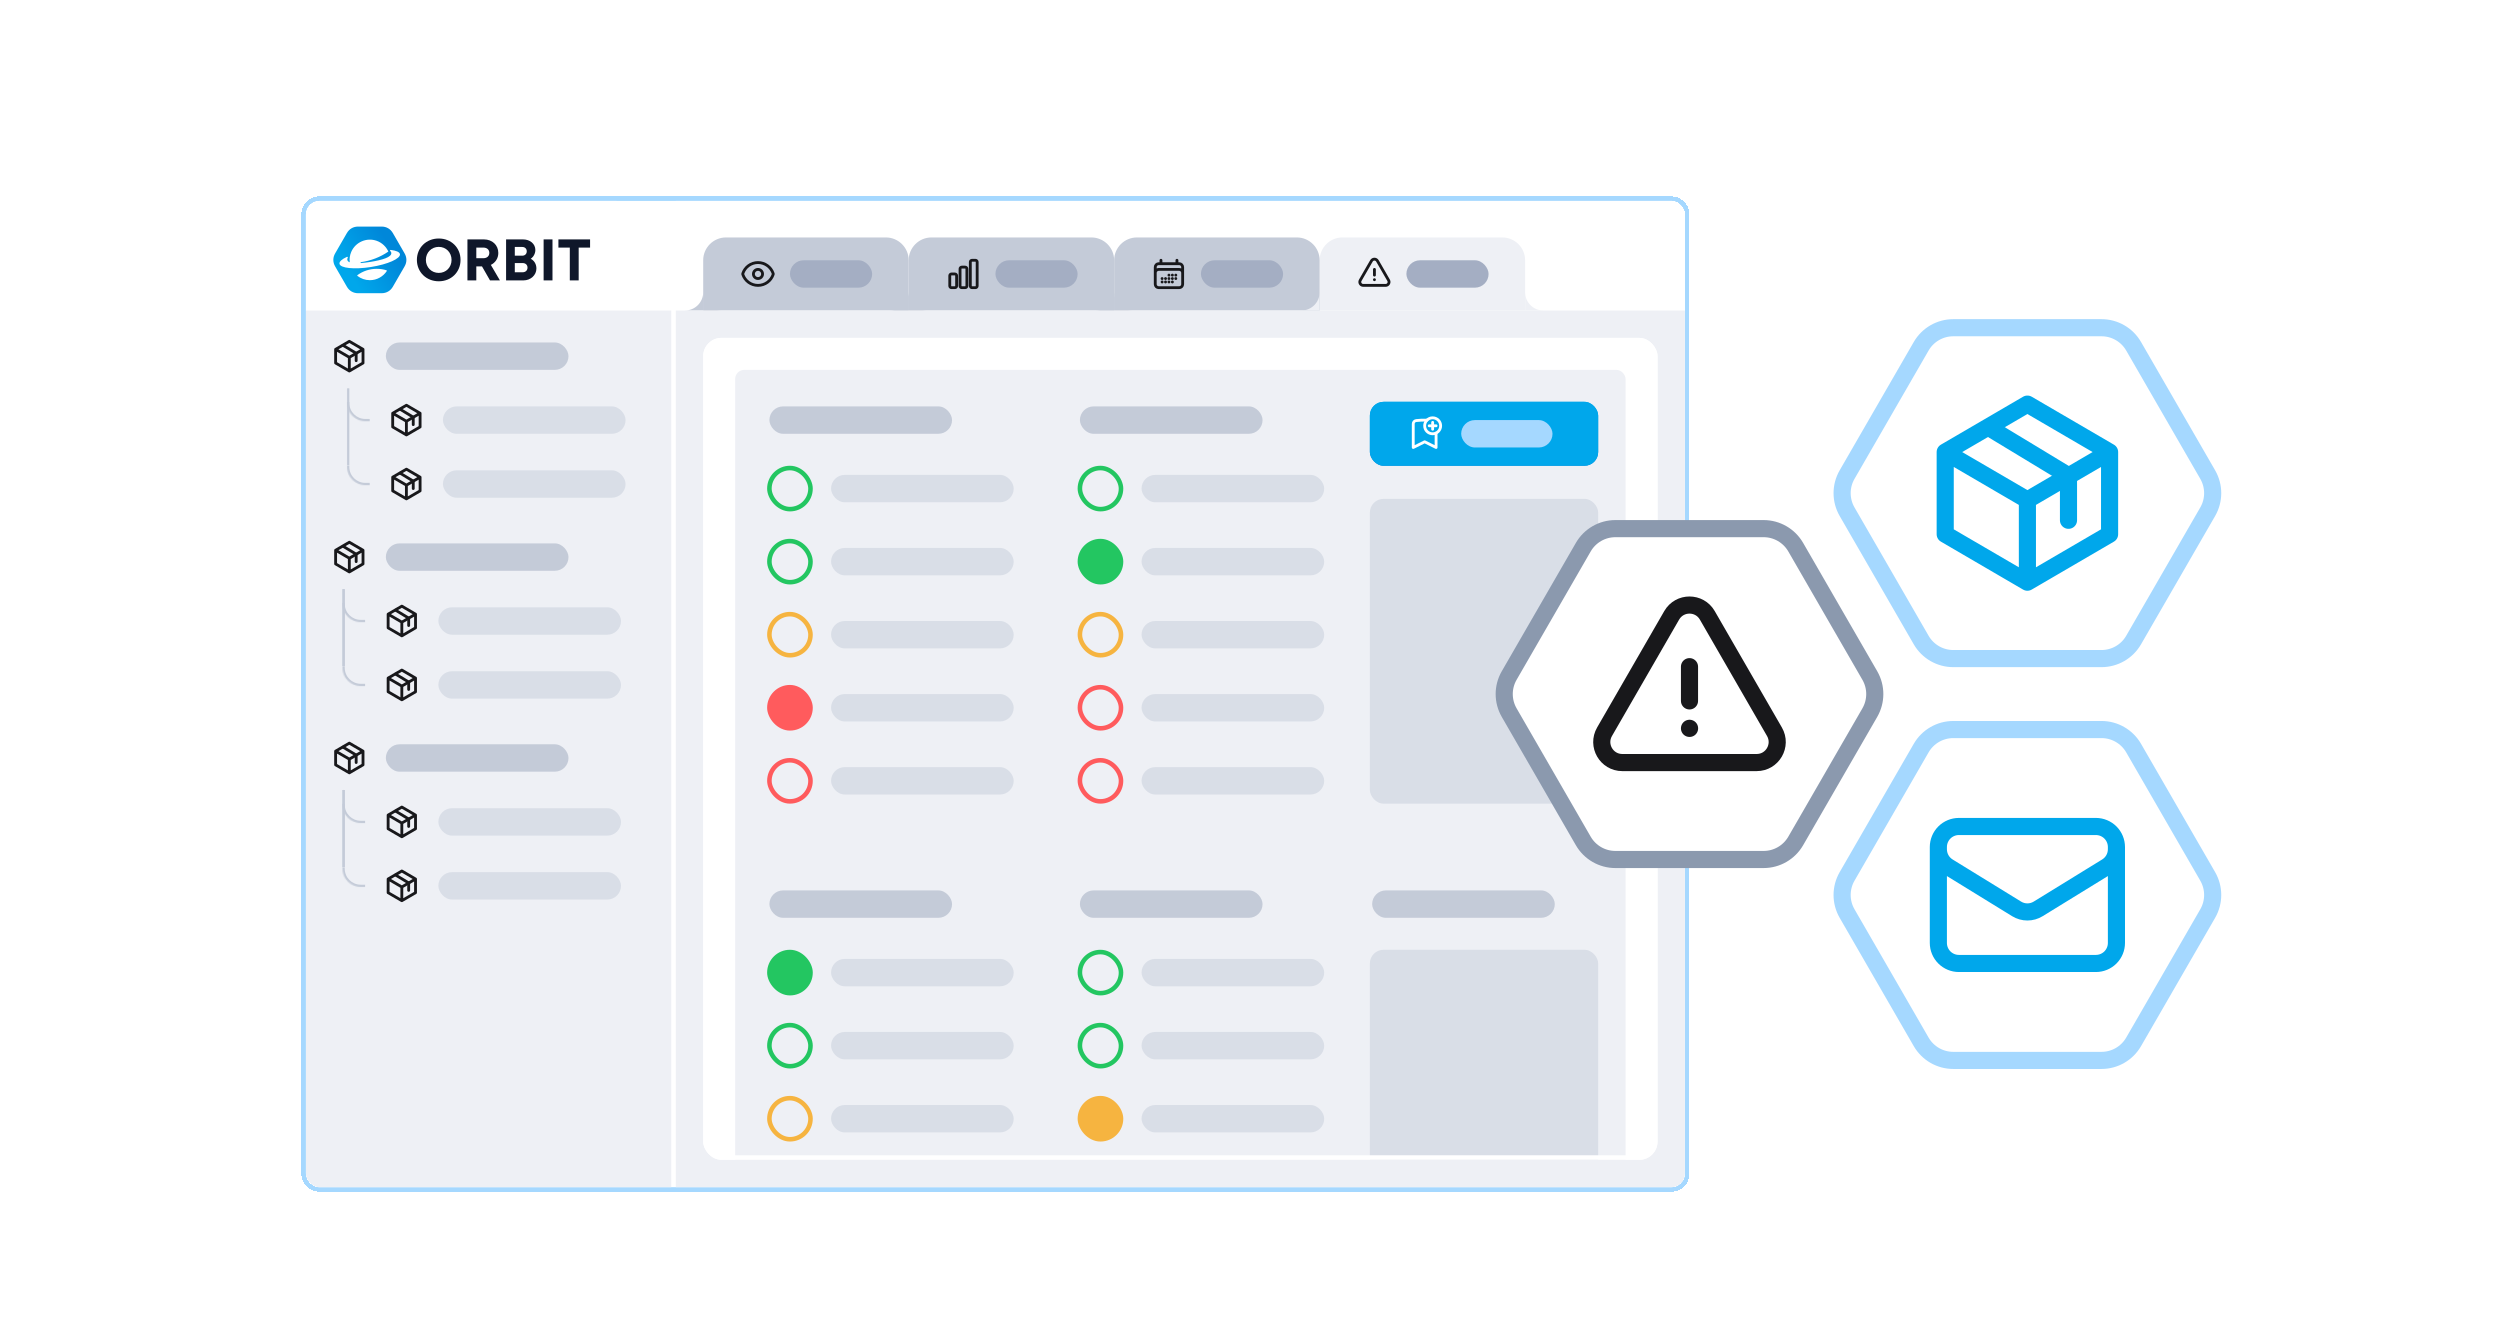 <svg xmlns="http://www.w3.org/2000/svg" fill="none" viewBox="0 0 2190 1168" height="1168" width="2190">
<rect fill="white" height="1168" width="2190"></rect>
<g filter="url(#filter0_d_4641_15141)">
<path shape-rendering="crispEdges" fill="white" d="M264 164C264 155.163 271.163 148 280 148H1464C1472.84 148 1480 155.163 1480 164V1004C1480 1012.84 1472.84 1020 1464 1020H280C271.163 1020 264 1012.84 264 1004V164Z"></path>
<path shape-rendering="crispEdges" stroke-width="4" stroke="#A5D8FF" d="M280 150H1464C1471.73 150 1478 156.268 1478 164V1004C1478 1011.73 1471.73 1018 1464 1018H280C272.268 1018 266 1011.73 266 1004V164C266 156.268 272.268 150 280 150Z"></path>
<g clip-path="url(#clip0_4641_15141)">
<rect fill="white" rx="12" height="864" width="1208" y="152" x="268"></rect>
<g clip-path="url(#clip1_4641_15141)">
<rect fill="white" transform="translate(268 152)" height="96" width="272"></rect>
<path fill="#0F172A" d="M365.195 203.668C365.195 193.007 373.399 184.93 384.355 184.93C395.312 184.93 403.431 192.964 403.431 203.668C403.431 214.371 395.27 222.406 384.355 222.406C373.441 222.406 365.195 214.329 365.195 203.668ZM395.562 203.671C395.562 197.156 390.754 192.267 384.355 192.267C377.957 192.267 373.065 197.208 373.065 203.671C373.065 210.135 377.957 215.076 384.355 215.076C390.754 215.076 395.562 210.183 395.562 203.671Z"></path>
<path fill="#0F172A" d="M422.228 209.369H417.245V221.624H409.476V185.719H423.968C431.159 185.719 436.522 190.669 436.522 197.597C436.522 202.295 433.947 206.132 429.977 208.051L437.921 221.627H429.243L422.228 209.372V209.369ZM417.245 202.191H423.462C426.711 202.191 428.652 200.237 428.652 197.542C428.652 194.848 426.711 192.893 423.462 192.893H417.245V202.191Z"></path>
<path fill="#0F172A" d="M464.924 202.684C468.096 204.347 469.895 207.463 469.895 211.261C469.895 217.02 464.83 221.624 458.591 221.624H443.329V185.719H458.175C464.369 185.719 468.969 189.67 468.969 194.951C468.969 198.039 467.453 200.915 464.921 202.688L464.924 202.684ZM457.86 214.495C460.415 214.495 462.1 212.807 462.1 210.446C462.1 208.086 460.415 206.44 457.86 206.44H450.965V214.495H457.863H457.86ZM461.438 196.162C461.438 193.909 459.876 192.335 457.438 192.335H450.965V199.993H457.438C459.886 199.993 461.438 198.409 461.438 196.166V196.162Z"></path>
<path fill="#0F172A" d="M476.209 185.715H483.977V221.62H476.209V185.715Z"></path>
<path fill="#0F172A" d="M516.906 192.925H506.923V221.623H499.154V192.925H489.172V185.715H516.909V192.925H516.906Z"></path>
<path fill="url(#paint0_linear_4641_15141)" d="M344.104 180.114L349.278 189.077L354.453 198.04C356.521 201.621 356.521 205.718 354.453 209.299L349.278 218.262L344.104 227.225C342.036 230.806 338.487 232.854 334.352 232.854H324.002H313.653C309.517 232.854 305.968 230.806 303.9 227.225L298.726 218.262L293.551 209.299C291.483 205.718 291.483 201.621 293.551 198.04L298.726 189.077L303.9 180.114C305.968 176.533 309.517 174.484 313.653 174.484H324.002H334.352C338.487 174.484 342.036 176.533 344.104 180.114Z" clip-rule="evenodd" fill-rule="evenodd"></path>
<path fill="white" d="M350.353 198.641C350.054 196.755 347.003 195.479 342.273 194.931C341.718 194.866 341.438 195.557 341.867 195.915C342.364 196.327 342.675 196.833 342.769 197.444C343.37 201.226 334.926 203.771 324.281 205.456C321.437 205.907 318.72 206.251 316.259 206.439C316.048 206.456 315.863 206.306 315.831 206.098C315.795 205.874 315.951 205.667 316.175 205.637C324.794 204.472 333.03 201.284 340.188 196.382C338.286 192.158 334.744 188.662 329.992 186.954C321.226 183.802 311.393 188.071 307.699 196.622C306.403 199.622 306.004 202.771 306.368 205.784C305.144 205.293 304.384 204.566 304.225 203.55C304.128 202.94 304.267 202.365 304.611 201.816C304.91 201.346 304.426 200.774 303.92 201.005C299.592 202.988 297.083 205.144 297.382 207.03C297.998 210.929 310.357 212.211 324.982 209.897C339.611 207.579 350.966 202.54 350.35 198.641H350.353Z" clip-rule="evenodd" fill-rule="evenodd"></path>
<path fill="white" d="M338.825 213.458C338.991 213.204 338.867 212.86 338.578 212.769C335.884 211.932 333.017 211.48 330.044 211.48C323.723 211.48 317.879 213.522 313.136 216.98C312.893 217.158 312.886 217.525 313.123 217.71C316.13 220.044 319.905 221.434 324.002 221.434C330.196 221.434 335.647 218.262 338.825 213.458Z" clip-rule="evenodd" fill-rule="evenodd"></path>
</g>
<rect fill="#EEF0F5" transform="translate(268 248)" height="768" width="320"></rect>
<path stroke-linejoin="round" stroke-linecap="round" stroke-width="2.5" stroke="#18181B" d="M300.5 278.5L312 285.461V291.961"></path>
<path stroke-linejoin="round" stroke-linecap="round" stroke-width="2.5" stroke="#18181B" d="M318 282L306 275L294 282M318 282L306 289M318 282V294L306 301M294 282L306 289M294 282V294L306 301M306 289V301"></path>
<rect fill="#C4CBD8" rx="12" height="24" width="160" y="276" x="338"></rect>
<mask fill="white" id="path-15-inside-1_4641_15141">
<path d="M324 328H304V329C304 337.837 311.163 345 320 345H324V328Z"></path>
</mask>
<path mask="url(#path-15-inside-1_4641_15141)" fill="#C4CBD8" d="M324 328H304H324ZM302 329C302 338.941 310.059 347 320 347H324V343H320C312.268 343 306 336.732 306 329H302ZM324 345V328V345ZM302 328V329C302 338.941 310.059 347 320 347V343C312.268 343 306 336.732 306 329V328H302Z"></path>
<path stroke-linejoin="round" stroke-linecap="round" stroke-width="2.5" stroke="#18181B" d="M350.5 334.5L362 341.461V347.961"></path>
<path stroke-linejoin="round" stroke-linecap="round" stroke-width="2.5" stroke="#18181B" d="M368 338L356 331L344 338M368 338L356 345M368 338V350L356 357M344 338L356 345M344 338V350L356 357M356 345V357"></path>
<rect fill="#D9DEE7" rx="12" height="24" width="160" y="332" x="388"></rect>
<mask fill="white" id="path-20-inside-2_4641_15141">
<path d="M324 384H304V385C304 393.837 311.163 401 320 401H324V384Z"></path>
</mask>
<path mask="url(#path-20-inside-2_4641_15141)" fill="#C4CBD8" d="M324 384H304H324ZM302 385C302 394.941 310.059 403 320 403H324V399H320C312.268 399 306 392.732 306 385H302ZM324 401V384V401ZM302 384V385C302 394.941 310.059 403 320 403V399C312.268 399 306 392.732 306 385V384H302Z"></path>
<mask fill="white" id="path-22-inside-3_4641_15141">
<path d="M304 316H320V384H304V316Z"></path>
</mask>
<path mask="url(#path-22-inside-3_4641_15141)" fill="#C4CBD8" d="M306 384V316H302V384H306Z"></path>
<path stroke-linejoin="round" stroke-linecap="round" stroke-width="2.5" stroke="#18181B" d="M350.5 390.5L362 397.461V403.961"></path>
<path stroke-linejoin="round" stroke-linecap="round" stroke-width="2.5" stroke="#18181B" d="M368 394L356 387L344 394M368 394L356 401M368 394V406L356 413M344 394L356 401M344 394V406L356 413M356 401V413"></path>
<rect fill="#D9DEE7" rx="12" height="24" width="160" y="388" x="388"></rect>
<mask fill="white" id="path-27-inside-4_4641_15141">
<path d="M300 492H316V560H300V492Z"></path>
</mask>
<path mask="url(#path-27-inside-4_4641_15141)" fill="#C4CBD8" d="M302 560V492H298V560H302Z"></path>
<path stroke-linejoin="round" stroke-linecap="round" stroke-width="2.5" stroke="#18181B" d="M300.5 454.5L312 461.461V467.961"></path>
<path stroke-linejoin="round" stroke-linecap="round" stroke-width="2.5" stroke="#18181B" d="M318 458L306 451L294 458M318 458L306 465M318 458V470L306 477M294 458L306 465M294 458V470L306 477M306 465V477"></path>
<rect fill="#C4CBD8" rx="12" height="24" width="160" y="452" x="338"></rect>
<mask fill="white" id="path-32-inside-5_4641_15141">
<path d="M320 504H300V505C300 513.837 307.163 521 316 521H320V504Z"></path>
</mask>
<path mask="url(#path-32-inside-5_4641_15141)" fill="#C4CBD8" d="M320 504H300H320ZM298 505C298 514.941 306.059 523 316 523H320V519H316C308.268 519 302 512.732 302 505H298ZM320 521V504V521ZM298 504V505C298 514.941 306.059 523 316 523V519C308.268 519 302 512.732 302 505V504H298Z"></path>
<path stroke-linejoin="round" stroke-linecap="round" stroke-width="2.5" stroke="#18181B" d="M346.5 510.5L358 517.461V523.961"></path>
<path stroke-linejoin="round" stroke-linecap="round" stroke-width="2.5" stroke="#18181B" d="M364 514L352 507L340 514M364 514L352 521M364 514V526L352 533M340 514L352 521M340 514V526L352 533M352 521V533"></path>
<rect fill="#D9DEE7" rx="12" height="24" width="160" y="508" x="384"></rect>
<mask fill="white" id="path-37-inside-6_4641_15141">
<path d="M320 560H300V561C300 569.837 307.163 577 316 577H320V560Z"></path>
</mask>
<path mask="url(#path-37-inside-6_4641_15141)" fill="#C4CBD8" d="M320 560H300H320ZM298 561C298 570.941 306.059 579 316 579H320V575H316C308.268 575 302 568.732 302 561H298ZM320 577V560V577ZM298 560V561C298 570.941 306.059 579 316 579V575C308.268 575 302 568.732 302 561V560H298Z"></path>
<mask fill="white" id="path-39-inside-7_4641_15141">
<path d="M300 492H316V560H300V492Z"></path>
</mask>
<path mask="url(#path-39-inside-7_4641_15141)" fill="#C4CBD8" d="M302 560V492H298V560H302Z"></path>
<path stroke-linejoin="round" stroke-linecap="round" stroke-width="2.5" stroke="#18181B" d="M346.5 566.5L358 573.461V579.961"></path>
<path stroke-linejoin="round" stroke-linecap="round" stroke-width="2.5" stroke="#18181B" d="M364 570L352 563L340 570M364 570L352 577M364 570V582L352 589M340 570L352 577M340 570V582L352 589M352 577V589"></path>
<rect fill="#D9DEE7" rx="12" height="24" width="160" y="564" x="384"></rect>
<mask fill="white" id="path-44-inside-8_4641_15141">
<path d="M300 668H316V736H300V668Z"></path>
</mask>
<path mask="url(#path-44-inside-8_4641_15141)" fill="#C4CBD8" d="M302 736V668H298V736H302Z"></path>
<path stroke-linejoin="round" stroke-linecap="round" stroke-width="2.5" stroke="#18181B" d="M300.5 630.5L312 637.461V643.961"></path>
<path stroke-linejoin="round" stroke-linecap="round" stroke-width="2.5" stroke="#18181B" d="M318 634L306 627L294 634M318 634L306 641M318 634V646L306 653M294 634L306 641M294 634V646L306 653M306 641V653"></path>
<rect fill="#C4CBD8" rx="12" height="24" width="160" y="628" x="338"></rect>
<mask fill="white" id="path-49-inside-9_4641_15141">
<path d="M320 680H300V681C300 689.837 307.163 697 316 697H320V680Z"></path>
</mask>
<path mask="url(#path-49-inside-9_4641_15141)" fill="#C4CBD8" d="M320 680H300H320ZM298 681C298 690.941 306.059 699 316 699H320V695H316C308.268 695 302 688.732 302 681H298ZM320 697V680V697ZM298 680V681C298 690.941 306.059 699 316 699V695C308.268 695 302 688.732 302 681V680H298Z"></path>
<path stroke-linejoin="round" stroke-linecap="round" stroke-width="2.5" stroke="#18181B" d="M346.5 686.5L358 693.461V699.961"></path>
<path stroke-linejoin="round" stroke-linecap="round" stroke-width="2.5" stroke="#18181B" d="M364 690L352 683L340 690M364 690L352 697M364 690V702L352 709M340 690L352 697M340 690V702L352 709M352 697V709"></path>
<rect fill="#D9DEE7" rx="12" height="24" width="160" y="684" x="384"></rect>
<mask fill="white" id="path-54-inside-10_4641_15141">
<path d="M320 736H300V737C300 745.837 307.163 753 316 753H320V736Z"></path>
</mask>
<path mask="url(#path-54-inside-10_4641_15141)" fill="#C4CBD8" d="M320 736H300H320ZM298 737C298 746.941 306.059 755 316 755H320V751H316C308.268 751 302 744.732 302 737H298ZM320 753V736V753ZM298 736V737C298 746.941 306.059 755 316 755V751C308.268 751 302 744.732 302 737V736H298Z"></path>
<mask fill="white" id="path-56-inside-11_4641_15141">
<path d="M300 668H316V736H300V668Z"></path>
</mask>
<path mask="url(#path-56-inside-11_4641_15141)" fill="#C4CBD8" d="M302 736V668H298V736H302Z"></path>
<path stroke-linejoin="round" stroke-linecap="round" stroke-width="2.5" stroke="#18181B" d="M346.5 742.5L358 749.461V755.961"></path>
<path stroke-linejoin="round" stroke-linecap="round" stroke-width="2.5" stroke="#18181B" d="M364 746L352 739L340 746M364 746L352 753M364 746V758L352 765M340 746L352 753M340 746V758L352 765M352 753V765"></path>
<rect fill="#D9DEE7" rx="12" height="24" width="160" y="740" x="384"></rect>
<rect fill="white" transform="translate(592 152)" height="96" width="884"></rect>
<path fill="#C4CBD8" d="M1156 248V232C1156 240.837 1148.84 248 1140 248H1156Z" clip-rule="evenodd" fill-rule="evenodd"></path>
<path fill="#EEF0F5" d="M1156 204C1156 192.954 1164.95 184 1176 184H1316C1327.05 184 1336 192.954 1336 204V248H1156V204Z"></path>
<path stroke-linejoin="round" stroke-linecap="round" stroke-width="2.5" stroke="#18181B" d="M1204 212V217M1191.6 221.501C1190.44 223.501 1191.89 226 1194.19 226H1213.81C1216.11 226 1217.56 223.501 1216.4 221.501L1206.6 204.504C1205.44 202.504 1202.56 202.504 1201.4 204.504L1191.6 221.501ZM1204 221H1204.01V221.011H1204V221Z"></path>
<rect fill="#A4AEC3" rx="12" height="24" width="72" y="204" x="1232"></rect>
<path fill="#EEF0F5" d="M1336 248V232C1336 240.837 1343.16 248 1352 248H1336Z" clip-rule="evenodd" fill-rule="evenodd"></path>
<path fill="#C4CBD8" d="M976 248V232C976 240.837 968.837 248 960 248H976Z" clip-rule="evenodd" fill-rule="evenodd"></path>
<path fill="#C4CBD8" d="M976 248V232C976 240.837 983.163 248 992 248H976Z" clip-rule="evenodd" fill-rule="evenodd"></path>
<path fill="#C4CBD8" d="M976 204C976 192.954 984.954 184 996 184H1136C1147.05 184 1156 192.954 1156 204V248H976V204Z"></path>
<path stroke-linejoin="round" stroke-linecap="round" stroke-width="2.5" stroke="#18181B" d="M1017 204V207M1031 204V207M1012 225V210C1012 209.204 1012.32 208.441 1012.88 207.879C1013.44 207.316 1014.2 207 1015 207H1033C1033.8 207 1034.56 207.316 1035.12 207.879C1035.68 208.441 1036 209.204 1036 210V225M1012 225C1012 225.796 1012.32 226.559 1012.88 227.121C1013.44 227.684 1014.2 228 1015 228H1033C1033.8 228 1034.56 227.684 1035.12 227.121C1035.68 226.559 1036 225.796 1036 225M1012 225V215C1012 214.204 1012.32 213.441 1012.88 212.879C1013.44 212.316 1014.2 212 1015 212H1033C1033.8 212 1034.56 212.316 1035.12 212.879C1035.68 213.441 1036 214.204 1036 215V225M1024 217H1024.01V217.011H1024V217ZM1024 220H1024.01V220.011H1024V220ZM1024 223H1024.01V223.011H1024V223ZM1021 220H1021.01V220.011H1021V220ZM1021 223H1021.01V223.011H1021V223ZM1018 220H1018.01V220.011H1018V220ZM1018 223H1018.01V223.011H1018V223ZM1027 217H1027.01V217.011H1027V217ZM1027 220H1027.01V220.011H1027V220ZM1027 223H1027.01V223.011H1027V223ZM1030 217H1030.01V217.011H1030V217ZM1030 220H1030.01V220.011H1030V220Z"></path>
<rect fill="#A4AEC3" rx="12" height="24" width="72" y="204" x="1052"></rect>
<path fill="#EEF0F5" d="M1156 248V232C1156 240.837 1148.84 248 1140 248H1156Z" clip-rule="evenodd" fill-rule="evenodd"></path>
<path fill="#C4CBD8" d="M796 248V232C796 240.837 788.837 248 780 248H796Z" clip-rule="evenodd" fill-rule="evenodd"></path>
<path fill="#C4CBD8" d="M796 248V232C796 240.837 803.163 248 812 248H796Z" clip-rule="evenodd" fill-rule="evenodd"></path>
<path fill="#C4CBD8" d="M796 204C796 192.954 804.954 184 816 184H956C967.046 184 976 192.954 976 204V248H796V204Z"></path>
<path stroke-linejoin="round" stroke-linecap="round" stroke-width="2.5" stroke="#18181B" d="M832 217.5C832 216.672 832.672 216 833.5 216H836.5C837.328 216 838 216.672 838 217.5V226.5C838 227.328 837.328 228 836.5 228H833.5C833.102 228 832.721 227.842 832.44 227.561C832.158 227.279 832 226.898 832 226.5V217.5ZM841 211.5C841 210.672 841.672 210 842.5 210H845.5C846.328 210 847 210.672 847 211.5V226.5C847 227.328 846.328 228 845.5 228H842.5C842.102 228 841.721 227.842 841.44 227.561C841.158 227.279 841 226.898 841 226.5V211.5ZM850 205.5C850 204.672 850.672 204 851.5 204H854.5C855.328 204 856 204.672 856 205.5V226.5C856 227.328 855.328 228 854.5 228H851.5C851.102 228 850.721 227.842 850.44 227.561C850.158 227.279 850 226.898 850 226.5V205.5Z"></path>
<rect fill="#A4AEC3" rx="12" height="24" width="72" y="204" x="872"></rect>
<path fill="#C4CBD8" d="M976 248V232C976 240.837 968.837 248 960 248H976Z" clip-rule="evenodd" fill-rule="evenodd"></path>
<path fill="#C4CBD8" d="M616 248V232C616 240.837 608.837 248 600 248H616Z" clip-rule="evenodd" fill-rule="evenodd"></path>
<path fill="#C4CBD8" d="M616 248V232C616 240.837 623.163 248 632 248H616Z" clip-rule="evenodd" fill-rule="evenodd"></path>
<path fill="#C4CBD8" d="M616 204C616 192.954 624.954 184 636 184H776C787.046 184 796 192.954 796 204V248H616V204Z"></path>
<path stroke-linejoin="round" stroke-linecap="round" stroke-width="2.5" stroke="#18181B" d="M650.715 216.429C650.623 216.153 650.623 215.854 650.715 215.577C652.564 210.013 657.813 206 664 206C670.184 206 675.431 210.009 677.284 215.571C677.377 215.847 677.377 216.145 677.284 216.423C675.436 221.987 670.187 226 664 226C657.816 226 652.568 221.991 650.715 216.429Z"></path>
<path stroke-linejoin="round" stroke-linecap="round" stroke-width="2.5" stroke="#18181B" d="M668 216C668 217.061 667.578 218.078 666.828 218.828C666.078 219.579 665.061 220 664 220C662.939 220 661.921 219.579 661.171 218.828C660.421 218.078 660 217.061 660 216C660 214.939 660.421 213.922 661.171 213.172C661.921 212.421 662.939 212 664 212C665.061 212 666.078 212.421 666.828 213.172C667.578 213.922 668 214.939 668 216Z"></path>
<rect fill="#A4AEC3" rx="12" height="24" width="72" y="204" x="692"></rect>
<path fill="#C4CBD8" d="M796 248V232C796 240.837 788.837 248 780 248H796Z" clip-rule="evenodd" fill-rule="evenodd"></path>
<rect fill="#EEF0F5" transform="translate(592 248)" height="768" width="884"></rect>
<g clip-path="url(#clip2_4641_15141)">
<rect fill="white" rx="16" height="720" width="836" y="272" x="616"></rect>
<g clip-path="url(#clip3_4641_15141)">
<rect fill="#EEF0F5" rx="8" height="744" width="780" y="300" x="644"></rect>
<rect fill="#C4CBD8" rx="12" height="24" width="160" y="332" x="674"></rect>
<rect stroke-width="4" stroke="#23C661" rx="18" height="36" width="36" y="386" x="674"></rect>
<rect fill="#D9DEE7" rx="12" height="24" width="160" y="392" x="728"></rect>
<rect stroke-width="4" stroke="#23C661" rx="18" height="36" width="36" y="450" x="674"></rect>
<rect fill="#D9DEE7" rx="12" height="24" width="160" y="456" x="728"></rect>
<rect stroke-width="4" stroke="#F6B440" rx="18" height="36" width="36" y="514" x="674"></rect>
<rect fill="#D9DEE7" rx="12" height="24" width="160" y="520" x="728"></rect>
<rect stroke-width="4" stroke="#FF5B5D" fill="#FF5B5D" rx="18" height="36" width="36" y="578" x="674"></rect>
<rect fill="#D9DEE7" rx="12" height="24" width="160" y="584" x="728"></rect>
<rect stroke-width="4" stroke="#FF5B5D" rx="18" height="36" width="36" y="642" x="674"></rect>
<rect fill="#D9DEE7" rx="12" height="24" width="160" y="648" x="728"></rect>
<rect fill="#C4CBD8" rx="12" height="24" width="160" y="756" x="674"></rect>
<rect stroke-width="4" stroke="#23C661" fill="#23C661" rx="18" height="36" width="36" y="810" x="674"></rect>
<rect fill="#D9DEE7" rx="12" height="24" width="160" y="816" x="728"></rect>
<rect stroke-width="4" stroke="#23C661" rx="18" height="36" width="36" y="874" x="674"></rect>
<rect fill="#D9DEE7" rx="12" height="24" width="160" y="880" x="728"></rect>
<rect stroke-width="4" stroke="#F6B440" rx="18" height="36" width="36" y="938" x="674"></rect>
<rect fill="#D9DEE7" rx="12" height="24" width="160" y="944" x="728"></rect>
<rect fill="#C4CBD8" rx="12" height="24" width="160" y="332" x="946"></rect>
<rect stroke-width="4" stroke="#23C661" rx="18" height="36" width="36" y="386" x="946"></rect>
<rect fill="#D9DEE7" rx="12" height="24" width="160" y="392" x="1000"></rect>
<rect stroke-width="4" stroke="#23C661" fill="#23C661" rx="18" height="36" width="36" y="450" x="946"></rect>
<rect fill="#D9DEE7" rx="12" height="24" width="160" y="456" x="1000"></rect>
<rect stroke-width="4" stroke="#F6B440" rx="18" height="36" width="36" y="514" x="946"></rect>
<rect fill="#D9DEE7" rx="12" height="24" width="160" y="520" x="1000"></rect>
<rect stroke-width="4" stroke="#FF5B5D" rx="18" height="36" width="36" y="578" x="946"></rect>
<rect fill="#D9DEE7" rx="12" height="24" width="160" y="584" x="1000"></rect>
<rect stroke-width="4" stroke="#FF5B5D" rx="18" height="36" width="36" y="642" x="946"></rect>
<rect fill="#D9DEE7" rx="12" height="24" width="160" y="648" x="1000"></rect>
<rect fill="#C4CBD8" rx="12" height="24" width="160" y="756" x="946"></rect>
<rect stroke-width="4" stroke="#23C661" rx="18" height="36" width="36" y="810" x="946"></rect>
<rect fill="#D9DEE7" rx="12" height="24" width="160" y="816" x="1000"></rect>
<rect stroke-width="4" stroke="#23C661" rx="18" height="36" width="36" y="874" x="946"></rect>
<rect fill="#D9DEE7" rx="12" height="24" width="160" y="880" x="1000"></rect>
<rect stroke-width="4" stroke="#F6B440" fill="#F6B440" rx="18" height="36" width="36" y="938" x="946"></rect>
<rect fill="#D9DEE7" rx="12" height="24" width="160" y="944" x="1000"></rect>
<rect fill="#C4CBD8" rx="12" height="24" width="160" y="756" x="1202"></rect>
<rect fill="#D9DEE7" rx="12" height="267" width="200" y="413" x="1200"></rect>
<rect fill="url(#paint1_linear_4641_15141)" rx="12" height="56" width="200" y="328" x="1200"></rect>
<rect fill="#00A7EB" rx="12" height="56" width="200" y="328" x="1200"></rect>
<path stroke-linejoin="round" stroke-linecap="round" stroke-width="2.5" stroke="white" d="M1258 355.498V367.998L1248 362.998L1238 367.998V347.341C1238 345.863 1239.07 344.598 1240.54 344.427C1243.68 344.063 1246.84 343.929 1250 344.027"></path>
<path stroke-linejoin="round" stroke-linecap="round" stroke-width="2.5" stroke="white" d="M1255 346V352M1258 349H1252"></path>
<circle stroke-width="2.5" stroke="white" r="7" cy="349" cx="1255"></circle>
<rect fill="#A5D8FF" rx="12" height="24" width="80" y="344" x="1280"></rect>
<rect fill="#D9DEE7" rx="12" height="296" width="200" y="808" x="1200"></rect>
</g>
</g>
<rect stroke-width="4" stroke="white" rx="14" height="716" width="832" y="274" x="618"></rect>
</g>
</g>
<g filter="url(#filter1_d_4641_15141)">
<path stroke-width="15" stroke="#8B99AE" fill="white" d="M1322.04 567.75L1386.95 455.33C1392.75 445.274 1403.48 439.08 1415.09 439.08H1544.91C1556.52 439.08 1567.25 445.274 1573.05 455.33L1637.96 567.75C1643.76 577.806 1643.76 590.194 1637.96 600.25L1573.05 712.67C1567.25 722.726 1556.52 728.92 1544.91 728.92H1415.09C1403.48 728.92 1392.75 722.726 1386.95 712.67L1322.04 600.25C1316.24 590.194 1316.24 577.806 1322.04 567.75Z"></path>
<path stroke-linejoin="round" stroke-linecap="round" stroke-width="15" stroke="#18181B" d="M1480 559.999V589.999M1405.58 617.007C1398.65 629.007 1407.31 643.999 1421.16 643.999H1538.84C1552.68 643.999 1561.34 629.007 1554.42 617.007L1495.59 515.023C1488.66 503.023 1471.34 503.023 1464.41 515.023L1405.58 617.007ZM1480 613.999H1480.06V614.063H1480V613.999Z"></path>
</g>
<g filter="url(#filter2_d_4641_15141)">
<path stroke-width="15" stroke="#A5D8FF" fill="white" d="M1618.04 391.75L1682.95 279.33C1688.75 269.274 1699.48 263.08 1711.09 263.08H1840.91C1852.52 263.08 1863.25 269.274 1869.05 279.33L1933.96 391.75C1939.76 401.806 1939.76 414.194 1933.96 424.25L1869.05 536.67C1863.25 546.726 1852.52 552.92 1840.91 552.92H1711.09C1699.48 552.92 1688.75 546.726 1682.95 536.67L1618.04 424.25C1612.24 414.194 1612.24 401.806 1618.04 391.75Z"></path>
<path stroke-linejoin="round" stroke-linecap="round" stroke-width="15" stroke="#00A7EB" d="M1743 351L1812 392.767V431.767"></path>
<path stroke-linejoin="round" stroke-linecap="round" stroke-width="15" stroke="#00A7EB" d="M1848 372L1776 330L1704 372M1848 372L1776 414M1848 372V444L1776 486M1704 372L1776 414M1704 372V444L1776 486M1776 414V486"></path>
</g>
<g filter="url(#filter3_d_4641_15141)">
<path stroke-width="15" stroke="#A5D8FF" fill="white" d="M1618.04 743.75L1682.95 631.33C1688.75 621.274 1699.48 615.08 1711.09 615.08H1840.91C1852.52 615.08 1863.25 621.274 1869.05 631.33L1933.96 743.75C1939.76 753.806 1939.76 766.194 1933.96 776.25L1869.05 888.67C1863.25 898.726 1852.52 904.92 1840.91 904.92H1711.09C1699.48 904.92 1688.75 898.726 1682.95 888.67L1618.04 776.25C1612.24 766.194 1612.24 753.806 1618.04 743.75Z"></path>
<path stroke-linejoin="round" stroke-linecap="round" stroke-width="15" stroke="#00A7EB" d="M1854 718V802C1854 806.774 1852.1 811.352 1848.73 814.728C1845.35 818.104 1840.77 820 1836 820H1716C1711.23 820 1706.65 818.104 1703.27 814.728C1699.9 811.352 1698 806.774 1698 802V718M1854 718C1854 713.226 1852.1 708.648 1848.73 705.272C1845.35 701.896 1840.77 700 1836 700H1716C1711.23 700 1706.65 701.896 1703.27 705.272C1699.9 708.648 1698 713.226 1698 718M1854 718V719.944C1854 723.017 1853.21 726.039 1851.72 728.722C1850.22 731.405 1848.06 733.66 1845.44 735.272L1785.44 772.192C1782.6 773.94 1779.33 774.866 1776 774.866C1772.67 774.866 1769.4 773.94 1766.56 772.192L1706.56 735.28C1703.94 733.668 1701.78 731.413 1700.28 728.73C1698.79 726.047 1698 723.025 1698 719.952V718"></path>
</g>
<defs>
<filter color-interpolation-filters="sRGB" filterUnits="userSpaceOnUse" height="1000" width="1344" y="108" x="200" id="filter0_d_4641_15141">
<feFlood result="BackgroundImageFix" flood-opacity="0"></feFlood>
<feColorMatrix result="hardAlpha" values="0 0 0 0 0 0 0 0 0 0 0 0 0 0 0 0 0 0 127 0" type="matrix" in="SourceAlpha"></feColorMatrix>
<feOffset dy="24"></feOffset>
<feGaussianBlur stdDeviation="32"></feGaussianBlur>
<feComposite operator="out" in2="hardAlpha"></feComposite>
<feColorMatrix values="0 0 0 0 0 0 0 0 0 0.351 0 0 0 0 0.619 0 0 0 0.3 0" type="matrix"></feColorMatrix>
<feBlend result="effect1_dropShadow_4641_15141" in2="BackgroundImageFix" mode="normal"></feBlend>
<feBlend result="shape" in2="effect1_dropShadow_4641_15141" in="SourceGraphic" mode="normal"></feBlend>
</filter>
<filter color-interpolation-filters="sRGB" filterUnits="userSpaceOnUse" height="528" width="528" y="344" x="1216" id="filter1_d_4641_15141">
<feFlood result="BackgroundImageFix" flood-opacity="0"></feFlood>
<feColorMatrix result="hardAlpha" values="0 0 0 0 0 0 0 0 0 0 0 0 0 0 0 0 0 0 127 0" type="matrix" in="SourceAlpha"></feColorMatrix>
<feOffset dy="24"></feOffset>
<feGaussianBlur stdDeviation="32"></feGaussianBlur>
<feComposite operator="out" in2="hardAlpha"></feComposite>
<feColorMatrix values="0 0 0 0 0 0 0 0 0 0.351 0 0 0 0 0.619 0 0 0 0.3 0" type="matrix"></feColorMatrix>
<feBlend result="effect1_dropShadow_4641_15141" in2="BackgroundImageFix" mode="normal"></feBlend>
<feBlend result="shape" in2="effect1_dropShadow_4641_15141" in="SourceGraphic" mode="normal"></feBlend>
</filter>
<filter color-interpolation-filters="sRGB" filterUnits="userSpaceOnUse" height="528" width="528" y="168" x="1512" id="filter2_d_4641_15141">
<feFlood result="BackgroundImageFix" flood-opacity="0"></feFlood>
<feColorMatrix result="hardAlpha" values="0 0 0 0 0 0 0 0 0 0 0 0 0 0 0 0 0 0 127 0" type="matrix" in="SourceAlpha"></feColorMatrix>
<feOffset dy="24"></feOffset>
<feGaussianBlur stdDeviation="32"></feGaussianBlur>
<feComposite operator="out" in2="hardAlpha"></feComposite>
<feColorMatrix values="0 0 0 0 0 0 0 0 0 0.351 0 0 0 0 0.619 0 0 0 0.3 0" type="matrix"></feColorMatrix>
<feBlend result="effect1_dropShadow_4641_15141" in2="BackgroundImageFix" mode="normal"></feBlend>
<feBlend result="shape" in2="effect1_dropShadow_4641_15141" in="SourceGraphic" mode="normal"></feBlend>
</filter>
<filter color-interpolation-filters="sRGB" filterUnits="userSpaceOnUse" height="528" width="528" y="520" x="1512" id="filter3_d_4641_15141">
<feFlood result="BackgroundImageFix" flood-opacity="0"></feFlood>
<feColorMatrix result="hardAlpha" values="0 0 0 0 0 0 0 0 0 0 0 0 0 0 0 0 0 0 127 0" type="matrix" in="SourceAlpha"></feColorMatrix>
<feOffset dy="24"></feOffset>
<feGaussianBlur stdDeviation="32"></feGaussianBlur>
<feComposite operator="out" in2="hardAlpha"></feComposite>
<feColorMatrix values="0 0 0 0 0 0 0 0 0 0.351 0 0 0 0 0.619 0 0 0 0.3 0" type="matrix"></feColorMatrix>
<feBlend result="effect1_dropShadow_4641_15141" in2="BackgroundImageFix" mode="normal"></feBlend>
<feBlend result="shape" in2="effect1_dropShadow_4641_15141" in="SourceGraphic" mode="normal"></feBlend>
</filter>
<linearGradient gradientUnits="userSpaceOnUse" y2="192.2" x2="342.37" y1="215.142" x1="305.634" id="paint0_linear_4641_15141">
<stop stop-color="#00A7EB"></stop>
<stop stop-color="#0087D9" offset="1"></stop>
</linearGradient>
<linearGradient gradientUnits="userSpaceOnUse" y2="384" x2="1300" y1="328" x1="1300" id="paint1_linear_4641_15141">
<stop stop-color="#00A7EB" offset="0.1"></stop>
<stop stop-color="#0078D4" offset="1"></stop>
</linearGradient>
<clipPath id="clip0_4641_15141">
<rect fill="white" rx="12" height="864" width="1208" y="152" x="268"></rect>
</clipPath>
<clipPath id="clip1_4641_15141">
<rect transform="translate(268 152)" fill="white" height="96" width="272"></rect>
</clipPath>
<clipPath id="clip2_4641_15141">
<rect fill="white" rx="16" height="720" width="836" y="272" x="616"></rect>
</clipPath>
<clipPath id="clip3_4641_15141">
<rect fill="white" rx="8" height="744" width="780" y="300" x="644"></rect>
</clipPath>
</defs>
</svg>
